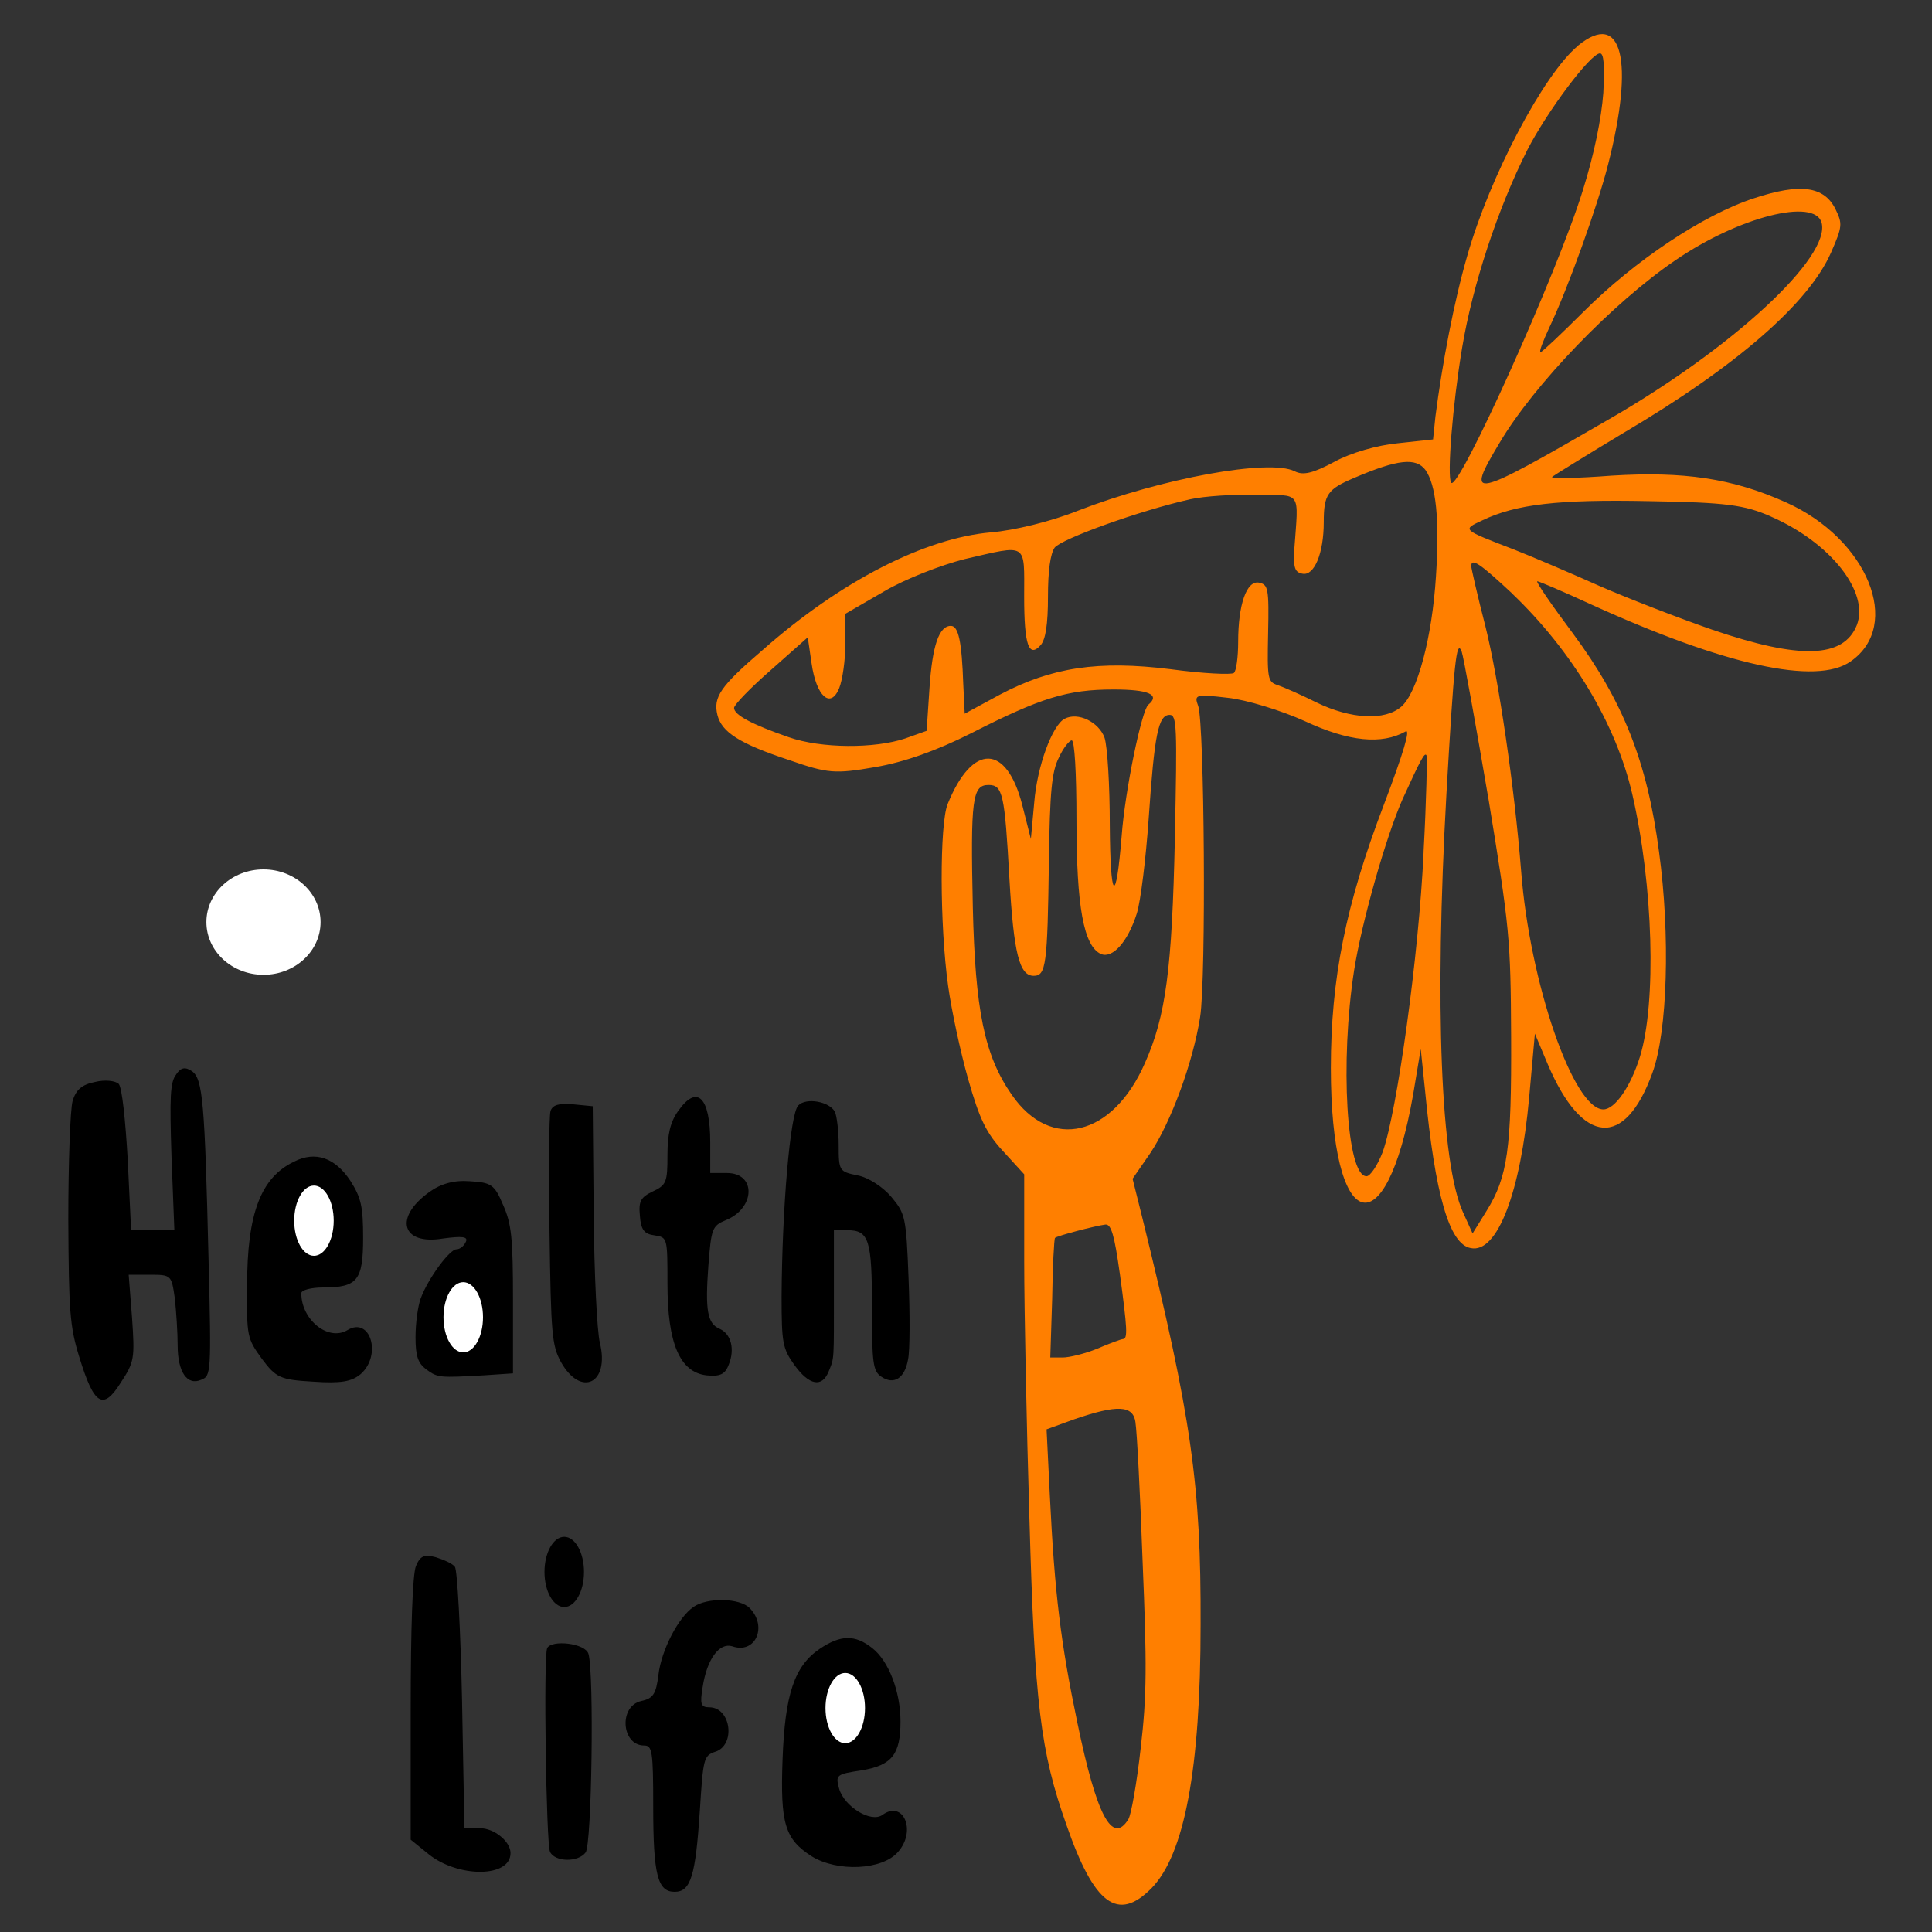<?xml version="1.0"?>
<svg width="400" height="400" xmlns="http://www.w3.org/2000/svg" xmlns:svg="http://www.w3.org/2000/svg" preserveAspectRatio="xMidYMid meet" version="1.0">
 <rect width="100%" height="100%" fill="#333333" stroke="none"/>
 <g class="layer">
  <title>Layer 1</title>
  <path d="m326.73,9.46c-7.09,5.8 -18.31,27.13 -22.94,43.46c-2.76,9.48 -5.22,22.52 -6.6,33.32l-0.49,4.74l-7.29,0.79c-4.23,0.4 -9.75,1.98 -13.09,3.82c-4.43,2.37 -6.5,2.9 -8.27,1.98c-5.22,-2.63 -27.57,1.45 -44.89,8.17c-5.61,2.24 -13.19,4.08 -18.02,4.48c-13.59,1.19 -31.01,10.01 -47.26,24.37c-8.76,7.51 -10.24,9.75 -9.35,13.43c0.89,3.56 4.53,5.93 14.87,9.35c7.97,2.77 9.45,2.9 17.82,1.45c6.1,-1.05 12.7,-3.42 19.79,-6.98c14.47,-7.38 19.99,-9.09 29.54,-9.09c7.19,0 9.75,1.05 7.19,3.16c-1.38,1.19 -4.82,17.78 -5.51,27.13c-1.18,14.62 -2.36,13.57 -2.46,-2.24c0,-8.17 -0.49,-16.2 -1.08,-18.04c-1.18,-3.29 -5.51,-5.4 -8.27,-3.95c-2.56,1.32 -5.71,9.88 -6.3,17.39l-0.69,7.51l-1.77,-6.98c-3.25,-12.78 -10.34,-12.91 -15.46,-0.26c-1.67,4.08 -1.67,25.03 0.1,37.67c0.69,5.01 2.56,13.7 4.13,19.23c2.36,8.3 3.74,11.2 7.29,15.02l4.33,4.74l0,18.04c0,9.88 0.49,33.85 1.08,53.21c1.08,38.33 2.26,48.21 7.68,63.49c5.71,16.46 10.63,20.15 17.62,13.04c6.79,-6.98 10.14,-24.63 10.14,-54.53c0.1,-28.98 -1.87,-42.81 -12.01,-84.03l-2.07,-8.3l3.64,-5.27c4.33,-6.45 8.86,-18.83 10.34,-28.19c1.28,-8.17 0.89,-60.72 -0.39,-64.41c-0.89,-2.37 -0.59,-2.5 6.1,-1.71c3.84,0.4 11.13,2.63 16.05,4.87c9.06,4.21 15.85,4.87 20.77,2.11c1.08,-0.66 -0.39,4.35 -4.53,15.28c-7.88,20.68 -10.93,35.96 -10.93,54.4c0,34.25 11.32,37.93 17.03,5.53l1.58,-9.48l0.89,8.56c2.07,21.6 5.02,31.87 9.45,32.66c5.51,1.19 10.34,-11.59 12.11,-31.22l1.18,-13.17l2.66,6.32c7.19,16.86 15.95,17.52 21.66,1.84c3.15,-8.56 3.74,-28.58 1.38,-45.84c-2.46,-18.7 -7.48,-31.22 -17.82,-45.18c-4.43,-5.93 -7.78,-10.8 -7.38,-10.8c0.39,0 5.32,2.11 11.03,4.74c27.76,12.64 46.76,16.86 53.85,11.85c10.83,-7.51 3.45,-25.42 -13.39,-32.93c-11.13,-5.01 -21.27,-6.45 -36.13,-5.53c-6.99,0.53 -12.5,0.66 -12.31,0.26c0.3,-0.26 6.89,-4.35 14.77,-9.09c23.43,-13.83 38.4,-26.87 43.02,-37.41c2.36,-5.4 2.36,-5.93 0.89,-8.96c-2.36,-4.74 -7.29,-5.4 -16.84,-2.24c-10.53,3.42 -24.71,12.91 -35.25,23.44c-4.63,4.61 -8.66,8.43 -8.96,8.43c-0.39,0 0.49,-2.24 1.77,-5.01c3.84,-8.03 10.04,-25.29 12.21,-33.85c5.51,-21.6 2.86,-32.01 -6.2,-24.63zm5.22,9.75c-0.39,5.27 -1.87,12.64 -4.23,20.15c-5.12,16.73 -25.79,62.56 -27.27,60.59c-0.89,-1.32 0.3,-16.2 2.26,-27.92c2.17,-13.04 7.38,-28.84 13.49,-40.96c4.13,-8.03 13.09,-20.02 15.06,-20.02c0.79,0 0.98,2.37 0.69,8.17zm45.19,26.87c1.97,7.11 -18.31,25.95 -44.2,40.83c-28.65,16.6 -29.63,16.73 -22.45,4.74c7.09,-11.99 23.43,-28.98 36.43,-37.8c13.09,-8.96 28.75,-12.91 30.22,-7.77zm-82.01,51.24c2.17,3.03 2.95,10.14 2.17,22c-0.79,12.64 -3.84,24.1 -7.19,27c-3.35,2.9 -10.34,2.63 -17.62,-0.92c-3.15,-1.58 -6.79,-3.16 -7.97,-3.56c-2.07,-0.66 -2.17,-1.32 -1.97,-10.8c0.2,-9.22 0,-10.01 -1.87,-10.41c-2.56,-0.53 -4.33,4.48 -4.33,12.25c0,3.16 -0.39,6.06 -0.89,6.45c-0.49,0.4 -6.4,0.13 -13.19,-0.79c-14.87,-1.84 -24.51,-0.4 -35.25,5.27l-7.29,3.95l-0.3,-6.19c-0.3,-8.69 -0.98,-11.99 -2.56,-11.99c-2.46,0 -3.84,4.08 -4.43,12.91l-0.59,8.82l-4.43,1.58c-6.3,2.11 -17.33,2.11 -24.12,-0.26c-7.58,-2.63 -11.32,-4.61 -11.32,-6.06c0,-0.66 3.45,-4.21 7.68,-7.9l7.58,-6.72l0.79,5.4c0.98,6.85 3.94,9.48 5.71,5.14c0.69,-1.71 1.28,-5.8 1.28,-9.22l0,-6.19l7.97,-4.61c4.43,-2.63 12.01,-5.53 16.74,-6.72c13.19,-3.03 12.31,-3.56 12.31,7.77c0,10.14 0.98,12.78 3.45,10.01c0.98,-1.19 1.48,-4.21 1.48,-10.01c0,-5.4 0.49,-8.82 1.38,-10.14c1.48,-1.84 17.52,-7.64 28.06,-10.01c2.95,-0.66 9.16,-1.05 13.78,-0.92c9.45,0.13 8.66,-1.05 7.78,11.33c-0.2,3.82 0.1,4.74 1.77,5.01c2.36,0.4 4.33,-4.21 4.33,-10.67c0,-5.8 0.79,-6.85 6.4,-9.22c8.96,-3.82 12.7,-4.21 14.67,-1.58zm71.48,9.61c12.4,5.4 20.48,15.67 17.82,22.52c-2.76,6.85 -11.81,7.11 -29.93,0.92c-7.19,-2.5 -17.72,-6.59 -23.43,-9.09c-5.61,-2.5 -13.59,-5.93 -17.62,-7.51c-10.93,-4.21 -10.73,-4.08 -6.5,-6.06c6.89,-3.29 15.56,-4.35 34.56,-3.95c15.95,0.26 19.69,0.79 25.11,3.16zm-53.56,15.94c12.4,11.85 21.56,27 24.91,41.62c4.33,18.83 5.02,43.07 1.58,54.27c-1.97,6.32 -5.22,10.93 -7.58,10.93c-6.2,0 -15.26,-26.21 -17.03,-49.39c-1.38,-17.39 -4.63,-39.51 -7.38,-50.58c-1.67,-6.45 -2.95,-12.12 -2.95,-12.51c0,-1.84 1.97,-0.4 8.47,5.66zm-4.92,42.28c4.43,27 4.63,29.24 4.73,49.39c0.1,23.31 -0.69,29.11 -5.12,36.22l-2.86,4.61l-1.97,-4.35c-4.63,-10.14 -5.91,-42.81 -3.45,-86.53c1.58,-27.4 2.07,-32.27 3.15,-29.64c0.39,1.05 2.86,14.75 5.51,30.29zm-64.88,8.17c-0.59,27.4 -1.87,37.01 -6.2,46.76c-6.69,15.28 -19.49,18.31 -27.57,6.59c-5.71,-8.17 -7.58,-17.65 -8.07,-38.86c-0.49,-22.39 -0.1,-25.29 3.25,-25.29c2.95,0 3.35,1.84 4.33,19.49c0.89,15.41 2.07,20.02 5.02,20.02c2.56,0 2.86,-2.24 3.15,-23.71c0.2,-14.49 0.59,-18.57 2.07,-21.47c0.89,-1.98 2.17,-3.56 2.66,-3.56c0.59,0 0.98,6.59 0.98,16.46c0,17.91 1.48,26.21 5.12,27.79c2.36,0.92 5.51,-2.5 7.38,-8.43c0.79,-2.5 1.87,-11.33 2.46,-19.76c1.18,-17.25 1.97,-21.34 4.33,-21.34c1.48,0 1.58,2.24 1.08,25.29zm51.49,3.16c-0.98,21.34 -5.51,53.74 -8.47,62.04c-1.08,2.77 -2.56,5.01 -3.35,5.01c-4.13,0 -5.51,-23.71 -2.56,-42.67c1.58,-10.01 6.6,-27.66 10.04,-35.43c3.84,-8.43 4.53,-9.61 4.92,-9.09c0.2,0.26 0,9.35 -0.59,20.15zm-62.91,87.06c1.58,11.72 1.67,13.57 0.69,13.7c-0.39,0 -2.86,0.92 -5.32,1.98c-2.56,1.05 -5.81,1.84 -7.19,1.84l-2.56,0l0.39,-12.12c0.1,-6.72 0.39,-12.38 0.59,-12.64c0.3,-0.4 8.27,-2.5 10.44,-2.77c1.18,-0.13 1.87,2.24 2.95,10.01zm3.25,30.95c0.3,1.71 0.98,14.62 1.48,28.71c0.89,21.47 0.89,27.79 -0.39,38.72c-0.79,7.11 -1.97,13.83 -2.56,14.75c-3.35,5.4 -6.6,-0.92 -10.53,-19.89c-3.45,-16.46 -4.73,-26.87 -5.71,-46.89l-0.69,-13.96l5.81,-2.11c8.86,-3.03 12.11,-2.9 12.6,0.66z" fill="#ff7f00" id="svg_335"/>
  <path d="m36.49,222.44c-1.28,1.58 -1.38,4.74 -0.98,17.12l0.59,15.15l-4.53,0l-4.43,0l-0.69,-14.49c-0.49,-8.43 -1.18,-15.02 -1.87,-15.81c-0.69,-0.66 -2.86,-0.92 -4.92,-0.4c-2.66,0.53 -3.94,1.58 -4.63,3.95c-0.49,1.71 -0.89,12.78 -0.89,24.5c0.1,18.97 0.3,22.13 2.26,28.45c3.05,10.01 4.92,11.2 8.57,5.4c2.86,-4.35 2.95,-5.01 2.36,-13.57l-0.69,-8.82l4.43,0c4.43,0 4.43,0.13 5.12,4.87c0.3,2.77 0.59,7.11 0.59,9.75c0,5.53 1.97,8.43 4.92,7.11c1.97,-0.79 2.07,-1.32 1.48,-24.76c-0.79,-32.66 -1.18,-37.54 -3.45,-39.12c-1.38,-0.92 -2.26,-0.79 -3.25,0.66z" id="svg_336"/>
  <path d="m140.36,230.08c-1.58,2.24 -2.17,4.74 -2.17,9.09c0,5.53 -0.2,6.19 -3.05,7.51c-2.46,1.19 -2.95,1.98 -2.66,5.01c0.2,2.9 0.89,3.82 3.05,4.08c2.66,0.4 2.66,0.53 2.66,10.01c0,12.38 2.56,18.31 8.07,18.97c2.76,0.26 3.84,-0.13 4.63,-2.24c1.28,-3.16 0.49,-6.32 -1.87,-7.38c-2.56,-1.05 -3.05,-3.82 -2.36,-13.04c0.59,-7.77 0.79,-8.3 3.64,-9.48c6.1,-2.5 6.3,-9.75 0.2,-9.75l-3.45,0l0,-6.32c0,-9.48 -2.76,-12.12 -6.69,-6.45z" id="svg_337"/>
  <path d="m165.27,228.89c-1.67,1.58 -3.35,21.21 -3.45,39.51c0,9.61 0.2,10.8 2.66,14.22c3.05,4.21 5.71,4.74 7.09,1.32c1.18,-2.9 1.08,-1.98 1.08,-16.73l0,-12.51l2.76,0c4.53,0 5.12,1.98 5.12,16.07c0,11.33 0.2,13.04 1.87,14.22c2.66,1.84 4.92,0.4 5.61,-3.56c0.39,-1.84 0.39,-9.35 0.1,-16.73c-0.49,-12.78 -0.69,-13.43 -3.54,-16.86c-1.77,-2.11 -4.82,-4.08 -6.99,-4.48c-3.84,-0.79 -3.94,-0.92 -3.94,-6.32c0,-2.9 -0.39,-6.06 -0.79,-6.85c-1.08,-2.11 -5.91,-3.03 -7.58,-1.32z" id="svg_338"/>
  <path d="m113.97,230.08c-0.3,1.05 -0.39,12.38 -0.2,25.03c0.3,21.07 0.49,23.44 2.36,26.87c4.13,7.38 10.14,4.48 8.07,-3.95c-0.59,-2.37 -1.18,-14.36 -1.28,-26.61l-0.2,-22.39l-4.13,-0.4c-2.86,-0.26 -4.23,0.13 -4.63,1.45z" id="svg_339"/>
  <path d="m60.91,240.49c-6.89,3.29 -9.75,10.67 -9.75,25.68c-0.1,10.54 0,10.93 3.05,15.15c2.95,3.95 3.84,4.35 10.63,4.74c5.71,0.4 7.97,0 9.85,-1.58c4.43,-3.95 1.97,-11.99 -2.76,-9.09c-3.94,2.37 -9.55,-2.11 -9.55,-7.64c0,-0.66 2.07,-1.19 4.53,-1.19c7.09,0 8.27,-1.45 8.27,-10.27c0,-6.45 -0.39,-8.3 -2.66,-11.85c-3.15,-4.74 -7.19,-6.19 -11.62,-3.95z" id="svg_340"/>
  <path d="m88.87,246.81c-7.38,5.27 -5.71,11.06 2.86,9.61c3.94,-0.53 5.22,-0.4 4.73,0.66c-0.39,0.92 -1.28,1.58 -1.97,1.58c-1.38,0 -5.81,5.93 -7.38,10.14c-0.59,1.58 -1.08,5.14 -1.08,8.03c0,3.95 0.49,5.4 2.26,6.72c2.36,1.71 2.66,1.71 12.01,1.19l5.91,-0.4l0,-15.15c0,-12.91 -0.3,-15.81 -2.07,-19.76c-1.77,-4.21 -2.46,-4.61 -6.89,-4.87c-3.25,-0.26 -6.01,0.53 -8.37,2.24z" id="svg_341"/>
  <path d="m86.11,324.25c-0.69,1.71 -1.08,12.78 -1.08,29.64l0,27l3.74,3.03c6.1,4.87 16.93,4.87 16.93,-0.26c0,-2.37 -3.35,-5.14 -6.3,-5.14l-3.25,0l-0.49,-26.47c-0.3,-14.49 -0.98,-27 -1.48,-27.66c-0.49,-0.66 -2.26,-1.45 -3.94,-1.98c-2.46,-0.66 -3.25,-0.26 -4.13,1.84z" id="svg_342"/>
  <path d="m143.61,332.68c-3.15,2.11 -6.69,8.96 -7.29,14.09c-0.49,3.95 -1.08,4.87 -3.54,5.4c-4.73,1.05 -4.13,9.22 0.59,9.22c1.67,0 1.87,1.19 1.87,12.64c0,14.09 0.89,17.65 4.43,17.65c3.35,0 4.33,-3.29 5.22,-16.73c0.69,-10.8 0.79,-11.46 3.15,-12.25c4.33,-1.32 3.35,-9.22 -1.18,-9.22c-1.77,0 -1.97,-0.66 -1.38,-4.21c0.89,-5.8 3.45,-9.22 6.1,-8.43c4.82,1.71 7.38,-4.08 3.64,-7.9c-2.07,-2.11 -8.76,-2.24 -11.62,-0.26z" id="svg_343"/>
  <path d="m169.7,341.38c-5.22,3.56 -7.19,9.35 -7.68,22.92c-0.49,13.3 0.49,16.46 6.01,20.02c5.32,3.29 14.67,2.9 17.92,-0.92c3.84,-4.35 1.08,-10.8 -3.25,-7.64c-2.36,1.71 -7.88,-1.71 -8.96,-5.4c-0.79,-2.9 -0.59,-3.03 4.63,-3.82c6.3,-1.05 8.07,-3.29 8.07,-10.14c0,-6.19 -2.46,-12.51 -5.81,-15.15c-3.64,-2.9 -6.6,-2.77 -10.93,0.13z" id="svg_344"/>
  <path d="m113.28,341.25c-0.79,1.84 -0.2,40.44 0.59,42.15c0.98,2.11 5.81,2.24 7.38,0.13c1.28,-1.71 1.77,-37.01 0.59,-41.09c-0.59,-2.24 -7.68,-3.03 -8.57,-1.19z" id="svg_345"/>
  <ellipse cx="54.55" cy="190.91" fill="#ffffff" id="svg_303" rx="11.82" ry="10.91"/>
  <ellipse cx="65" cy="252.73" fill="#ffffff" id="svg_346" rx="4.09" ry="7.27"/>
  <ellipse cx="95.91" cy="272.73" fill="#ffffff" id="svg_347" rx="4.09" ry="7.27"/>
  <ellipse cx="175" cy="353.64" fill="#ffffff" id="svg_348" rx="4.09" ry="7.27"/>
  <ellipse cx="116.82" cy="325.45" fill="#000000" id="svg_349" rx="4.09" ry="7.27"/>
 </g>

</svg>